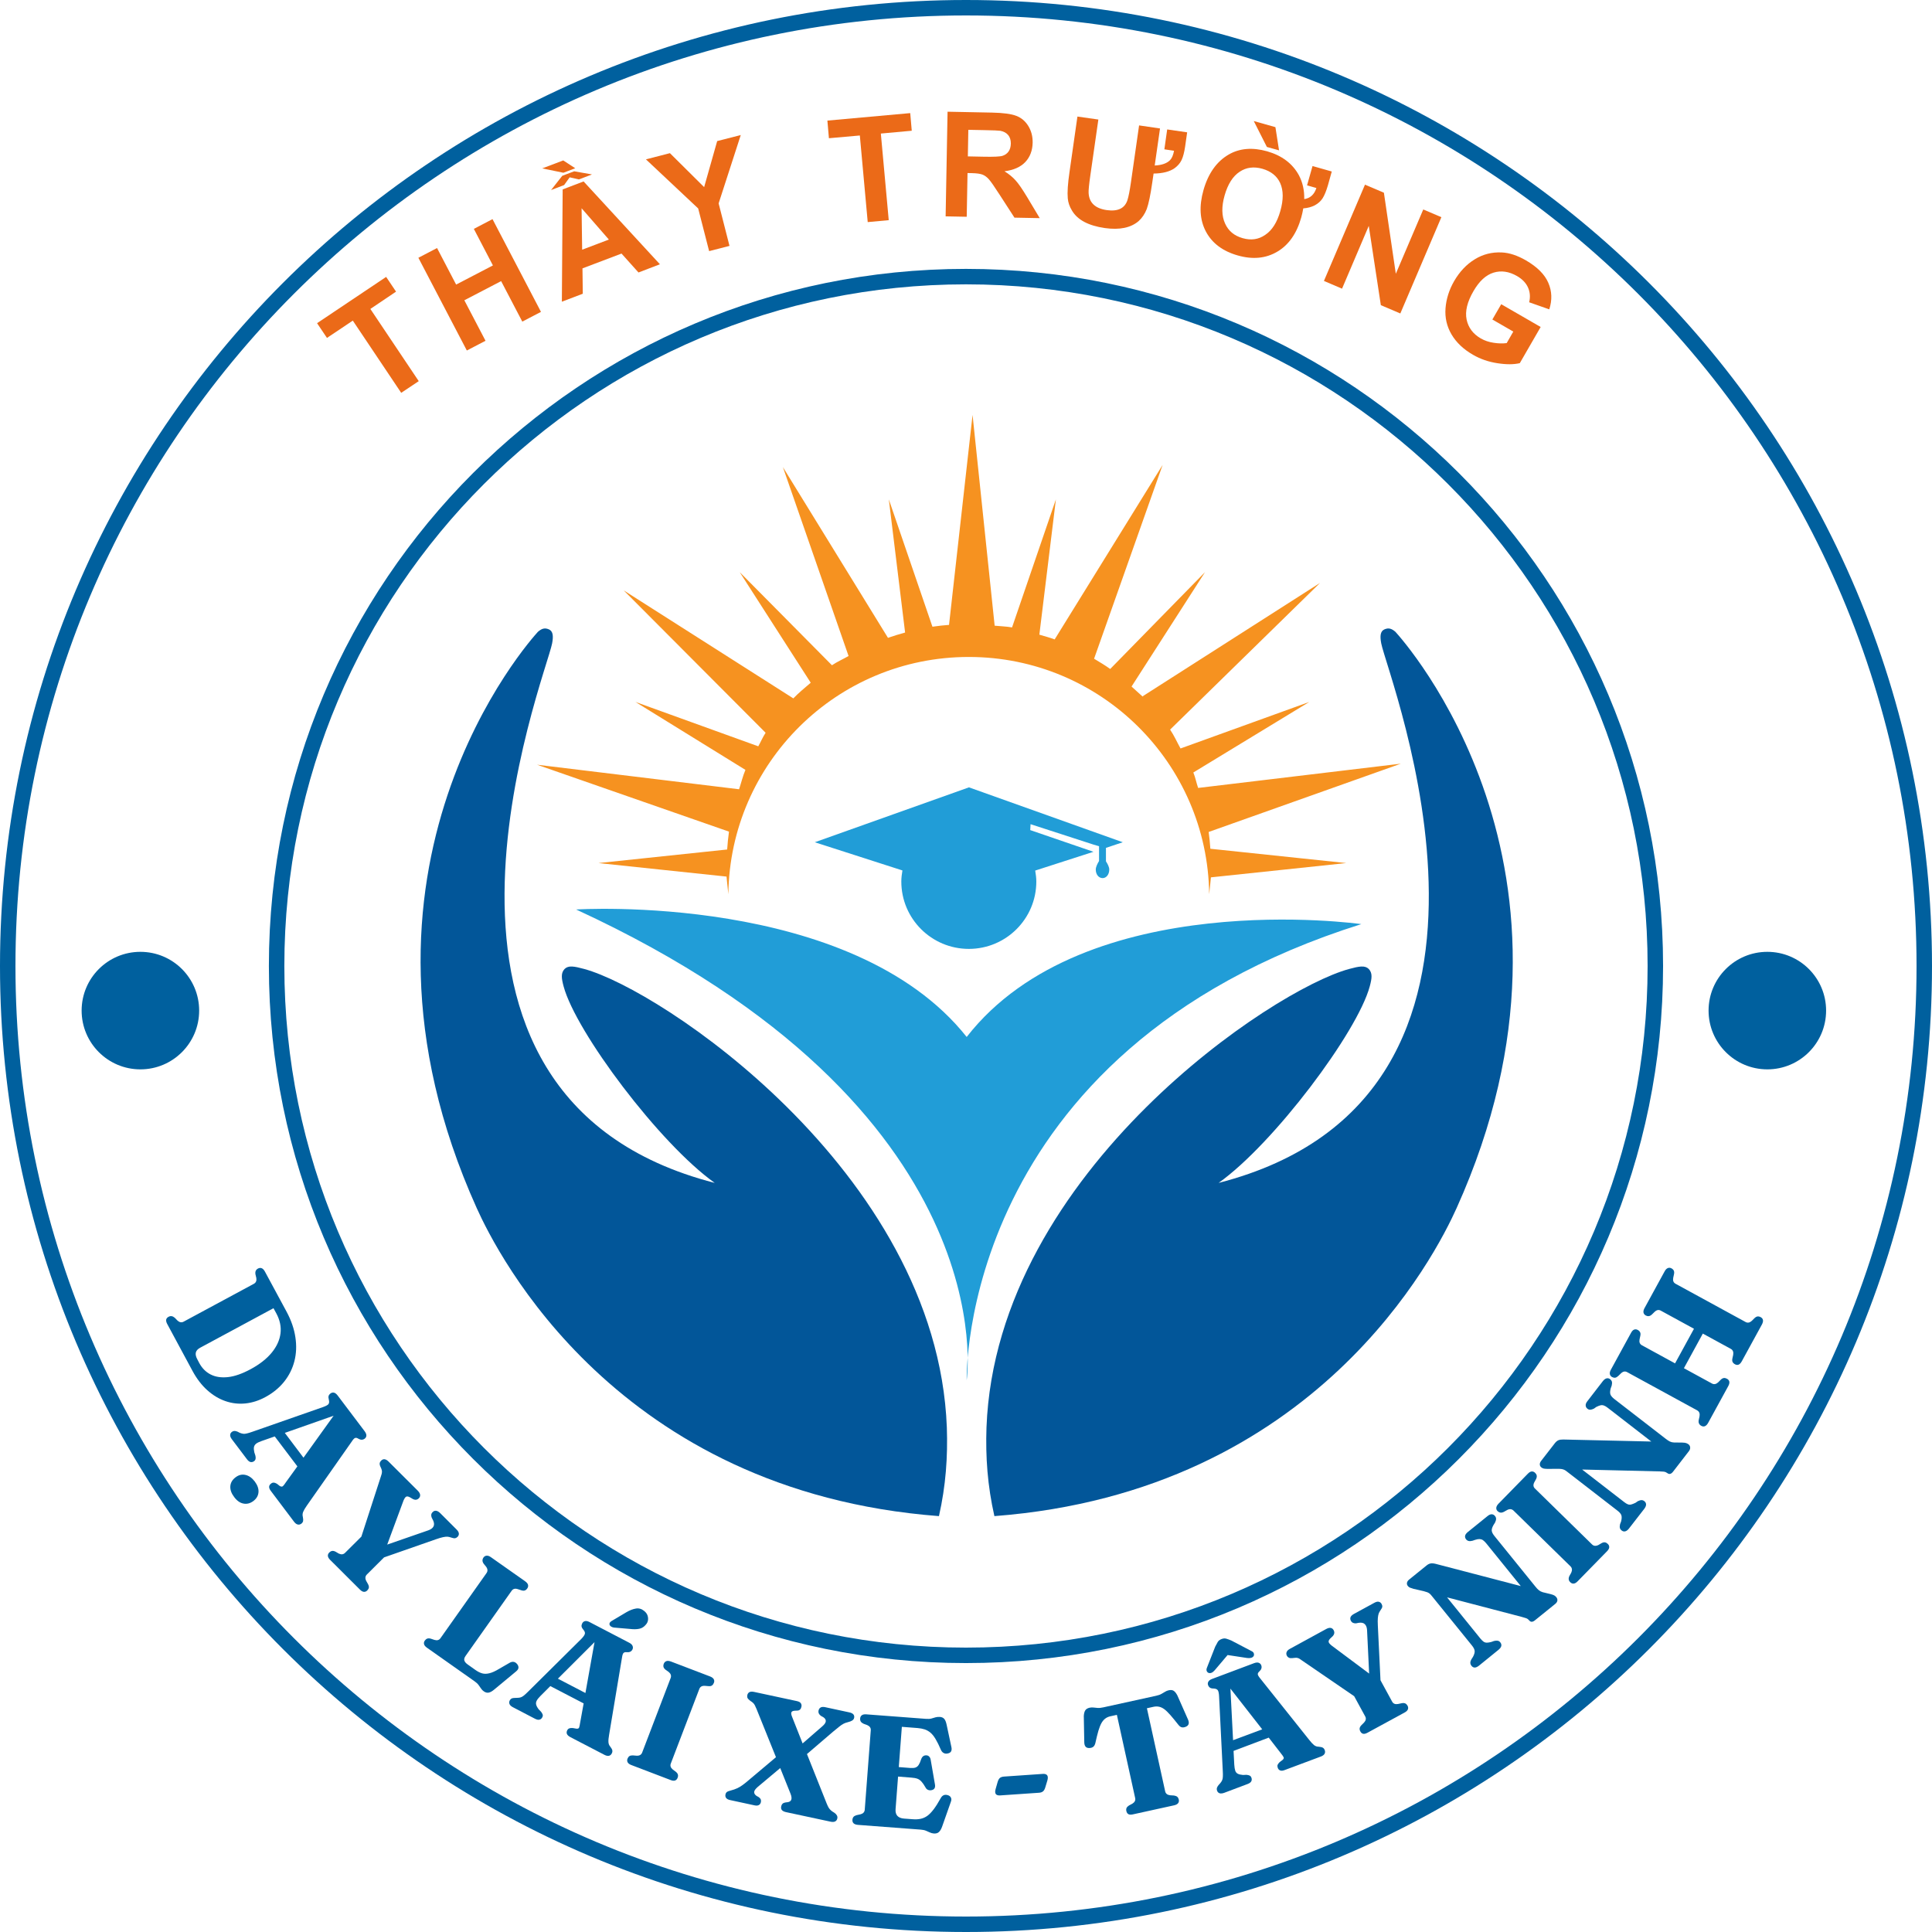 <svg xmlns="http://www.w3.org/2000/svg" xmlns:xlink="http://www.w3.org/1999/xlink" width="500" zoomAndPan="magnify" viewBox="0 0 375 375" height="500" preserveAspectRatio="xMidYMid meet" version="1.0"><defs><g/><clipPath id="6e76fdef6b"><path d="M 187.5 0 C 83.945 0 0 83.945 0 187.5 C 0 291.055 83.945 375 187.5 375 C 291.055 375 375 291.055 375 187.5 C 375 83.945 291.055 0 187.5 0 Z M 187.5 0 " clip-rule="nonzero"/></clipPath><clipPath id="71fa23a565"><path d="M 191 121 L 294 121 L 294 294.285 L 191 294.285 Z M 191 121 " clip-rule="nonzero"/></clipPath><clipPath id="46e22983b4"><path d="M 81 121 L 184 121 L 184 294.285 L 81 294.285 Z M 81 121 " clip-rule="nonzero"/></clipPath><clipPath id="ddfa701ccc"><path d="M 104 80.535 L 272 80.535 L 272 174 L 104 174 Z M 104 80.535 " clip-rule="nonzero"/></clipPath><clipPath id="085e993d69"><path d="M 52.191 52.191 L 322.801 52.191 L 322.801 322.801 L 52.191 322.801 Z M 52.191 52.191 " clip-rule="nonzero"/></clipPath><clipPath id="65974823fd"><path d="M 187.496 52.191 C 112.77 52.191 52.191 112.77 52.191 187.496 C 52.191 262.223 112.77 322.801 187.496 322.801 C 262.223 322.801 322.801 262.223 322.801 187.496 C 322.801 112.77 262.223 52.191 187.496 52.191 Z M 187.496 52.191 " clip-rule="nonzero"/></clipPath><clipPath id="a49c39f054"><rect x="0" width="263" y="0" height="71"/></clipPath><clipPath id="e8531e8883"><rect x="0" width="328" y="0" height="125"/></clipPath><clipPath id="cbefde4e54"><path d="M 15.844 184.75 L 38.656 184.75 L 38.656 207.562 L 15.844 207.562 Z M 15.844 184.75 " clip-rule="nonzero"/></clipPath><clipPath id="d8fec73e0f"><path d="M 27.25 184.75 C 20.949 184.75 15.844 189.855 15.844 196.156 C 15.844 202.453 20.949 207.562 27.25 207.562 C 33.551 207.562 38.656 202.453 38.656 196.156 C 38.656 189.855 33.551 184.75 27.25 184.75 Z M 27.25 184.75 " clip-rule="nonzero"/></clipPath><clipPath id="4db31a7d7a"><path d="M 0.844 0.75 L 23.656 0.75 L 23.656 23.562 L 0.844 23.562 Z M 0.844 0.75 " clip-rule="nonzero"/></clipPath><clipPath id="5a60b8d8f0"><path d="M 12.25 0.75 C 5.949 0.75 0.844 5.855 0.844 12.156 C 0.844 18.453 5.949 23.562 12.25 23.562 C 18.551 23.562 23.656 18.453 23.656 12.156 C 23.656 5.855 18.551 0.75 12.25 0.75 Z M 12.25 0.75 " clip-rule="nonzero"/></clipPath><clipPath id="ce51a24bd8"><rect x="0" width="24" y="0" height="24"/></clipPath><clipPath id="0defc1d212"><path d="M 331.633 184.75 L 354.445 184.75 L 354.445 207.562 L 331.633 207.562 Z M 331.633 184.75 " clip-rule="nonzero"/></clipPath><clipPath id="e8620c3dcf"><path d="M 343.039 184.75 C 336.738 184.75 331.633 189.855 331.633 196.156 C 331.633 202.453 336.738 207.562 343.039 207.562 C 349.34 207.562 354.445 202.453 354.445 196.156 C 354.445 189.855 349.34 184.75 343.039 184.75 Z M 343.039 184.75 " clip-rule="nonzero"/></clipPath><clipPath id="6fb4ea6490"><path d="M 0.633 0.75 L 23.445 0.75 L 23.445 23.562 L 0.633 23.562 Z M 0.633 0.75 " clip-rule="nonzero"/></clipPath><clipPath id="ddd7ed6099"><path d="M 12.039 0.75 C 5.738 0.75 0.633 5.855 0.633 12.156 C 0.633 18.453 5.738 23.562 12.039 23.562 C 18.34 23.562 23.445 18.453 23.445 12.156 C 23.445 5.855 18.34 0.75 12.039 0.75 Z M 12.039 0.75 " clip-rule="nonzero"/></clipPath><clipPath id="aa0ff54b36"><rect x="0" width="24" y="0" height="24"/></clipPath></defs><rect x="-37.5" width="450" fill="#ffffff" y="-37.5" height="450" fill-opacity="1"/><rect x="-37.5" width="450" fill="#ffffff" y="-37.5" height="450" fill-opacity="1"/><g clip-path="url(#6e76fdef6b)"><path stroke-linecap="butt" transform="matrix(0.75, 0, 0, 0.75, 0, -0)" fill="none" stroke-linejoin="miter" d="M 250 0 C 111.927 0 -0 111.927 -0 250 C -0 388.073 111.927 500 250 500 C 388.073 500 500 388.073 500 250 C 500 111.927 388.073 0 250 0 Z M 250 0 " stroke="#00609e" stroke-width="8" stroke-opacity="1" stroke-miterlimit="4"/></g><path fill="#219dd7" d="M 214.664 164.57 L 217.93 163.48 L 188.074 152.824 L 158.152 163.48 L 175.16 168.953 C 175.043 169.656 174.945 170.367 174.945 171.105 C 174.945 178.324 180.812 184.18 188.051 184.18 C 195.281 184.18 201.148 178.324 201.148 171.105 C 201.148 170.379 201.051 169.676 200.934 168.977 L 212.242 165.332 L 199.969 161.121 L 200.031 159.973 L 212.242 163.934 L 212.879 164.121 L 213.324 164.25 L 213.324 167.121 C 213.008 167.633 212.688 168.27 212.688 168.781 C 212.688 169.738 213.262 170.441 214.027 170.441 C 214.73 170.441 215.305 169.738 215.305 168.781 C 215.305 168.27 214.988 167.688 214.664 167.18 Z M 214.664 164.57 " fill-opacity="1" fill-rule="nonzero"/><g clip-path="url(#71fa23a565)"><path fill="#025699" d="M 193.012 294.277 C 191.668 288.344 191.281 282.797 191.477 277.059 C 192.426 252.082 206.719 230.543 222.523 214.867 C 237.742 199.773 254.375 190.117 261.863 188.078 C 263.82 187.547 264.934 187.344 265.672 188.074 C 266.418 188.867 266.301 189.859 265.867 191.461 C 263.492 200.305 247.246 221.992 236.531 229.602 C 301.992 212.77 269.348 131.414 268.098 124.891 C 267.809 123.387 267.941 122.488 268.742 122.152 C 269.547 121.812 270.117 122.008 270.848 122.633 C 272.07 123.984 312.461 168.504 282.727 234.488 C 278.73 243.363 255.586 289.508 193.012 294.277 Z M 193.012 294.277 " fill-opacity="1" fill-rule="nonzero"/></g><g clip-path="url(#46e22983b4)"><path fill="#025699" d="M 182.25 294.277 C 183.59 288.344 183.973 282.797 183.781 277.059 C 182.828 252.082 168.543 230.543 152.738 214.867 C 137.512 199.773 120.887 190.117 113.398 188.078 C 111.441 187.547 110.328 187.344 109.59 188.074 C 108.844 188.867 108.969 189.859 109.398 191.461 C 111.773 200.305 128.02 221.992 138.73 229.602 C 73.27 212.77 105.918 131.414 107.164 124.891 C 107.453 123.387 107.32 122.488 106.52 122.152 C 105.707 121.812 105.145 122.008 104.41 122.633 C 103.188 123.984 62.801 168.504 92.531 234.488 C 96.535 243.363 119.676 289.508 182.25 294.277 Z M 182.25 294.277 " fill-opacity="1" fill-rule="nonzero"/></g><path fill="#219dd7" d="M 264.23 179.371 C 264.23 179.371 210.629 171.758 187.633 201.273 C 165.281 173.125 111.824 176.531 111.824 176.531 C 195.59 215.164 187.633 267.902 187.633 267.902 C 187.633 267.902 185.918 204.02 264.23 179.371 Z M 264.23 179.371 " fill-opacity="1" fill-rule="nonzero"/><g clip-path="url(#ddfa701ccc)"><path fill="#f69220" d="M 234.93 164.742 C 234.852 163.645 234.75 162.555 234.602 161.48 L 234.602 161.484 L 271.906 148.23 L 232.555 152.938 C 232.215 151.949 232.023 150.898 231.625 149.941 L 254.133 136.246 L 229.141 145.277 C 228.461 144.059 227.898 142.762 227.117 141.617 L 256.223 113.141 L 221.777 135.156 C 222.359 135.75 220.961 134.457 219.633 133.258 L 233.895 111.051 L 215.492 129.848 C 214.484 129.125 213.426 128.5 212.359 127.859 L 225.664 90.242 L 204.711 124.109 C 203.746 123.746 202.734 123.488 201.738 123.188 L 204.949 96.93 L 196.438 121.781 C 195.34 121.582 194.188 121.562 193.062 121.445 L 188.773 80.535 L 184.203 121.32 C 185.492 121.219 183.305 121.297 180.984 121.645 L 172.52 96.93 L 175.68 122.777 C 174.555 123.082 173.445 123.422 172.355 123.805 L 151.961 90.668 L 164.707 127.332 C 163.637 127.945 162.496 128.438 161.48 129.125 L 143.578 111.055 L 157.363 132.516 C 156.207 133.512 155.031 134.465 153.98 135.559 C 153.98 135.559 153.98 135.555 153.984 135.555 L 121.055 114.59 L 148.605 142.23 C 148.055 143.059 147.672 143.992 147.18 144.859 L 123.34 136.246 L 144.688 149.434 C 144.172 150.637 143.871 151.945 143.453 153.195 L 104.246 148.434 L 141.492 161.418 C 141.492 161.418 141.496 161.418 141.496 161.414 C 141.332 162.555 141.223 163.719 141.141 164.887 L 116.16 167.52 L 141.027 170.145 C 140.957 169.449 141.164 171.742 141.371 173.566 C 141.695 148.082 162.434 127.516 188.039 127.516 C 213.645 127.516 234.387 148.086 234.703 173.566 C 234.832 172.48 234.922 171.379 235.039 170.293 L 261.309 167.52 Z M 234.93 164.742 " fill-opacity="1" fill-rule="nonzero"/></g><g clip-path="url(#085e993d69)"><g clip-path="url(#65974823fd)"><path stroke-linecap="butt" transform="matrix(0.75, 0, 0, 0.75, 52.192, 52.192)" fill="none" stroke-linejoin="miter" d="M 180.405 -0.001 C 80.77 -0.001 -0.001 80.77 -0.001 180.405 C -0.001 280.041 80.77 360.811 180.405 360.811 C 280.041 360.811 360.811 280.041 360.811 180.405 C 360.811 80.77 280.041 -0.001 180.405 -0.001 Z M 180.405 -0.001 " stroke="#00609e" stroke-width="8" stroke-opacity="1" stroke-miterlimit="4"/></g></g><g transform="matrix(1, 0, 0, 1, 57, 15)"><g clip-path="url(#a49c39f054)"><g fill="#eb6a18" fill-opacity="1"><g transform="translate(15.356, 64.95)"><g><path d="M 5.516 -3.703 L -3.875 -17.719 L -8.891 -14.359 L -10.812 -17.219 L 2.594 -26.203 L 4.516 -23.344 L -0.469 -19.984 L 8.922 -5.969 Z M 5.516 -3.703 "/></g></g></g><g fill="#eb6a18" fill-opacity="1"><g transform="translate(31.769, 54.003)"><g><path d="M 1.844 -0.969 L -7.562 -18.969 L -3.938 -20.859 L -0.234 -13.766 L 6.906 -17.484 L 3.203 -24.578 L 6.828 -26.469 L 16.234 -8.469 L 12.609 -6.578 L 8.5 -14.438 L 1.359 -10.719 L 5.469 -2.859 Z M 1.844 -0.969 "/></g></g></g><g fill="#eb6a18" fill-opacity="1"><g transform="translate(52.057, 43.561)"><g><path d="M 19.031 -7.266 L 14.875 -5.672 L 11.578 -9.344 L 4 -6.469 L 4.062 -1.547 L 0 0 L 0.156 -21.797 L 4.219 -23.344 Z M 9.125 -12.062 L 3.828 -18.141 L 3.938 -10.094 Z M 1.516 -24.141 L 0.438 -22.641 L -2.094 -21.672 L 0.078 -24.438 L 2.391 -25.312 L 5.844 -24.703 L 3.312 -23.734 Z M 2.594 -25.906 L 0.297 -25.031 L -3.812 -25.875 L 0.266 -27.422 Z M 2.594 -25.906 "/></g></g></g><g fill="#eb6a18" fill-opacity="1"><g transform="translate(73.47, 35.587)"><g><path d="M 7.172 -1.844 L 5.047 -10.125 L -5.094 -19.656 L -0.438 -20.859 L 6.203 -14.266 L 8.734 -23.203 L 13.312 -24.375 L 9.016 -11.109 L 11.125 -2.859 Z M 7.172 -1.844 "/></g></g></g><g fill="#eb6a18" fill-opacity="1"><g transform="translate(94.424, 30.557)"><g/></g></g><g fill="#eb6a18" fill-opacity="1"><g transform="translate(104.815, 28.704)"><g><path d="M 6.609 -0.594 L 5.078 -17.406 L -0.922 -16.875 L -1.219 -20.297 L 14.859 -21.75 L 15.156 -18.328 L 9.156 -17.781 L 10.688 -0.969 Z M 6.609 -0.594 "/></g></g></g><g fill="#eb6a18" fill-opacity="1"><g transform="translate(124.468, 26.964)"><g><path d="M 2.078 0.031 L 2.453 -20.281 L 11.078 -20.109 C 13.254 -20.066 14.832 -19.852 15.812 -19.469 C 16.789 -19.094 17.566 -18.43 18.141 -17.484 C 18.711 -16.547 18.988 -15.473 18.969 -14.266 C 18.938 -12.742 18.461 -11.492 17.547 -10.516 C 16.629 -9.547 15.281 -8.945 13.5 -8.719 C 14.375 -8.176 15.094 -7.586 15.656 -6.953 C 16.227 -6.328 16.988 -5.223 17.938 -3.641 L 20.344 0.375 L 15.438 0.281 L 12.547 -4.188 C 11.523 -5.781 10.82 -6.785 10.438 -7.203 C 10.062 -7.617 9.656 -7.91 9.219 -8.078 C 8.789 -8.242 8.109 -8.336 7.172 -8.359 L 6.328 -8.375 L 6.172 0.109 Z M 6.391 -11.609 L 9.438 -11.547 C 11.406 -11.504 12.633 -11.562 13.125 -11.719 C 13.625 -11.883 14.016 -12.164 14.297 -12.562 C 14.578 -12.969 14.723 -13.477 14.734 -14.094 C 14.742 -14.77 14.57 -15.32 14.219 -15.75 C 13.863 -16.176 13.352 -16.453 12.688 -16.578 C 12.352 -16.629 11.352 -16.672 9.688 -16.703 L 6.484 -16.766 Z M 6.391 -11.609 "/></g></g></g><g fill="#eb6a18" fill-opacity="1"><g transform="translate(147.222, 27.436)"><g><path d="M 22.328 -17.312 L 26.203 -16.75 L 25.812 -14 C 25.645 -12.863 25.414 -11.988 25.125 -11.375 C 24.832 -10.77 24.391 -10.25 23.797 -9.812 C 22.836 -9.125 21.469 -8.77 19.688 -8.75 L 19.422 -6.938 C 19.078 -4.562 18.723 -2.867 18.359 -1.859 C 17.992 -0.922 17.473 -0.145 16.797 0.469 C 15.273 1.781 13.082 2.234 10.219 1.828 C 7.039 1.367 4.922 0.242 3.859 -1.547 C 3.379 -2.328 3.102 -3.125 3.031 -3.938 C 2.926 -5.102 3.039 -6.82 3.375 -9.094 L 4.906 -19.812 L 8.969 -19.234 L 7.406 -8.344 C 7.156 -6.602 7.047 -5.473 7.078 -4.953 C 7.191 -3.078 8.363 -1.977 10.594 -1.656 C 12.75 -1.352 14.086 -1.992 14.609 -3.578 C 14.828 -4.254 15.051 -5.383 15.281 -6.969 L 16.875 -18.094 L 20.938 -17.5 L 19.906 -10.312 C 21.27 -10.375 22.266 -10.723 22.891 -11.359 C 23.254 -11.742 23.508 -12.348 23.656 -13.172 L 21.781 -13.453 Z M 22.328 -17.312 "/></g></g></g><g fill="#eb6a18" fill-opacity="1"><g transform="translate(172.667, 31.227)"><g><path d="M 8.031 -8.297 C 7.414 -6.141 7.445 -4.316 8.125 -2.828 C 8.77 -1.398 9.906 -0.457 11.531 0 C 13.164 0.469 14.617 0.258 15.891 -0.625 C 17.234 -1.508 18.219 -3.055 18.844 -5.266 C 19.469 -7.461 19.457 -9.273 18.812 -10.703 C 18.188 -12.066 17.035 -12.988 15.359 -13.469 C 13.691 -13.938 12.223 -13.742 10.953 -12.891 C 9.629 -12.023 8.656 -10.492 8.031 -8.297 Z M 25.094 -14 L 28.828 -12.938 L 28.078 -10.25 C 27.754 -9.145 27.41 -8.305 27.047 -7.734 C 26.68 -7.172 26.176 -6.719 25.531 -6.375 C 24.883 -6.039 24.141 -5.844 23.297 -5.781 C 23.203 -5.207 23.07 -4.617 22.906 -4.016 C 22.02 -0.891 20.469 1.32 18.25 2.625 C 16.031 3.938 13.477 4.18 10.594 3.359 C 7.676 2.535 5.613 0.992 4.406 -1.266 C 3.207 -3.523 3.047 -6.207 3.922 -9.312 C 4.848 -12.57 6.484 -14.879 8.828 -16.234 C 10.941 -17.453 13.426 -17.66 16.281 -16.859 C 19.156 -16.035 21.211 -14.484 22.453 -12.203 C 23.18 -10.828 23.523 -9.285 23.484 -7.578 C 24.648 -7.754 25.438 -8.473 25.844 -9.734 L 24.031 -10.25 Z M 18.594 -17.047 L 16.234 -17.703 L 13.688 -22.734 L 17.891 -21.547 Z M 18.594 -17.047 "/></g></g></g><g fill="#eb6a18" fill-opacity="1"><g transform="translate(198.036, 38.702)"><g><path d="M 1.938 0.828 L 9.906 -17.859 L 13.578 -16.297 L 15.891 -0.562 L 21.219 -13.047 L 24.734 -11.547 L 16.766 7.141 L 12.984 5.531 L 10.641 -9.859 L 5.453 2.328 Z M 1.938 0.828 "/></g></g></g><g fill="#eb6a18" fill-opacity="1"><g transform="translate(218.964, 47.719)"><g><path d="M 13.703 -0.703 L 15.422 -3.672 L 23.078 0.75 L 19.031 7.766 C 17.863 8.047 16.414 8.051 14.688 7.781 C 12.957 7.52 11.375 6.973 9.938 6.141 C 8.094 5.078 6.707 3.766 5.781 2.203 C 4.863 0.641 4.473 -1.051 4.609 -2.875 C 4.754 -4.707 5.312 -6.469 6.281 -8.156 C 7.344 -9.988 8.672 -11.395 10.266 -12.375 C 11.859 -13.363 13.613 -13.812 15.531 -13.719 C 16.988 -13.656 18.555 -13.141 20.234 -12.172 C 22.422 -10.898 23.863 -9.453 24.562 -7.828 C 25.27 -6.203 25.332 -4.484 24.75 -2.672 L 20.844 -4.047 C 21.094 -5.055 21.02 -6.008 20.625 -6.906 C 20.227 -7.801 19.516 -8.547 18.484 -9.141 C 16.93 -10.035 15.41 -10.254 13.922 -9.797 C 12.441 -9.336 11.145 -8.141 10.031 -6.203 C 8.82 -4.117 8.379 -2.285 8.703 -0.703 C 9.035 0.879 9.953 2.102 11.453 2.969 C 12.191 3.395 13.02 3.676 13.938 3.812 C 14.863 3.957 15.711 3.977 16.484 3.875 L 17.766 1.641 Z M 13.703 -0.703 "/></g></g></g><g fill="#eb6a18" fill-opacity="1"><g transform="translate(240.067, 60.405)"><g/></g></g></g></g><g transform="matrix(1, 0, 0, 1, 23, 240)"><g clip-path="url(#e8531e8883)"><g fill="#00609e" fill-opacity="1"><g transform="translate(8.224, 14.704)"><g><path d="M 1.484 0.891 C 1.691 0.773 1.895 0.734 2.094 0.766 C 2.289 0.797 2.492 0.898 2.703 1.078 L 3.219 1.609 C 3.613 1.973 4.016 2.047 4.422 1.828 L 18.047 -5.516 C 18.453 -5.734 18.613 -6.109 18.531 -6.641 L 18.359 -7.359 C 18.316 -7.641 18.336 -7.867 18.422 -8.047 C 18.504 -8.223 18.648 -8.367 18.859 -8.484 C 19.098 -8.609 19.332 -8.629 19.562 -8.547 C 19.789 -8.461 20 -8.25 20.188 -7.906 L 24.406 -0.094 C 25.301 1.57 25.867 3.219 26.109 4.844 C 26.359 6.469 26.297 8.016 25.922 9.484 C 25.547 10.953 24.883 12.281 23.938 13.469 C 22.988 14.664 21.77 15.664 20.281 16.469 C 19.02 17.156 17.727 17.566 16.406 17.703 C 15.082 17.836 13.789 17.688 12.531 17.25 C 11.281 16.82 10.109 16.117 9.016 15.141 C 7.922 14.16 6.961 12.91 6.141 11.391 L 1.25 2.312 C 1.062 1.969 0.988 1.676 1.031 1.438 C 1.082 1.207 1.234 1.023 1.484 0.891 Z M 7.469 9.891 C 8.008 10.879 8.738 11.609 9.656 12.078 C 10.582 12.555 11.695 12.727 13 12.594 C 14.301 12.457 15.781 11.941 17.438 11.047 C 19.188 10.098 20.547 9.031 21.516 7.844 C 22.484 6.664 23.051 5.426 23.219 4.125 C 23.383 2.82 23.109 1.508 22.391 0.188 L 21.859 -0.781 L 7.625 6.891 C 7.145 7.148 6.863 7.469 6.781 7.844 C 6.707 8.219 6.805 8.648 7.078 9.141 Z M 7.469 9.891 "/></g></g></g><g fill="#00609e" fill-opacity="1"><g transform="translate(21.049, 38.091)"><g><path d="M 5.281 5.516 C 5.051 5.68 4.816 5.738 4.578 5.688 C 4.348 5.633 4.117 5.457 3.891 5.156 L 0.953 1.266 C 0.723 0.961 0.613 0.688 0.625 0.438 C 0.633 0.195 0.75 -0.004 0.969 -0.172 C 1.125 -0.285 1.285 -0.344 1.453 -0.344 C 1.629 -0.352 1.844 -0.301 2.094 -0.188 L 2.484 0.016 C 2.723 0.109 2.941 0.172 3.141 0.203 C 3.348 0.234 3.586 0.211 3.859 0.141 C 4.141 0.078 4.516 -0.035 4.984 -0.203 L 18.703 -5 C 19.223 -5.188 19.555 -5.367 19.703 -5.547 C 19.848 -5.734 19.875 -6.02 19.781 -6.406 C 19.695 -6.707 19.68 -6.953 19.734 -7.141 C 19.797 -7.328 19.922 -7.488 20.109 -7.625 C 20.316 -7.781 20.535 -7.832 20.766 -7.781 C 21.004 -7.727 21.242 -7.547 21.484 -7.234 L 26.734 -0.281 C 26.961 0.031 27.07 0.305 27.062 0.547 C 27.051 0.797 26.941 1 26.734 1.156 C 26.367 1.426 25.957 1.426 25.5 1.156 C 25.258 1 25.051 0.953 24.875 1.016 C 24.707 1.078 24.504 1.289 24.266 1.656 L 15.5 14.156 C 15.145 14.664 14.906 15.078 14.781 15.391 C 14.664 15.703 14.648 16.02 14.734 16.344 C 14.805 16.707 14.82 16.977 14.781 17.156 C 14.738 17.344 14.625 17.508 14.438 17.656 C 14.207 17.82 13.973 17.875 13.734 17.812 C 13.492 17.758 13.254 17.578 13.016 17.266 L 8.531 11.312 C 8.289 11 8.176 10.723 8.188 10.484 C 8.207 10.242 8.332 10.039 8.562 9.875 C 8.727 9.738 8.898 9.676 9.078 9.688 C 9.266 9.695 9.473 9.77 9.703 9.906 L 10.281 10.359 C 10.539 10.492 10.738 10.492 10.875 10.359 C 11.02 10.223 11.219 9.961 11.469 9.578 L 13.672 6.531 L 9.281 0.719 L 6.734 1.609 C 6.266 1.773 5.914 1.941 5.688 2.109 C 5.457 2.285 5.312 2.504 5.25 2.766 C 5.195 3.023 5.219 3.367 5.312 3.797 L 5.516 4.422 C 5.578 4.672 5.594 4.879 5.562 5.047 C 5.539 5.223 5.445 5.379 5.281 5.516 Z M 11.234 0.031 L 14.859 4.844 L 20.703 -3.297 Z M 1.406 12.484 C 0.863 11.773 0.613 11.078 0.656 10.391 C 0.707 9.703 1.047 9.125 1.672 8.656 C 2.273 8.195 2.91 8.039 3.578 8.188 C 4.254 8.332 4.863 8.758 5.406 9.469 C 5.938 10.188 6.176 10.879 6.125 11.547 C 6.07 12.223 5.742 12.789 5.141 13.25 C 4.516 13.719 3.867 13.883 3.203 13.75 C 2.535 13.625 1.938 13.203 1.406 12.484 Z M 1.406 12.484 "/></g></g></g><g fill="#00609e" fill-opacity="1"><g transform="translate(36.142, 57.834)"><g><path d="M 12.141 10.875 C 11.941 11.07 11.723 11.16 11.484 11.141 C 11.242 11.117 10.988 10.973 10.719 10.703 L 4.938 4.938 C 4.664 4.664 4.52 4.41 4.5 4.172 C 4.477 3.93 4.566 3.711 4.766 3.516 C 4.941 3.336 5.125 3.234 5.312 3.203 C 5.508 3.172 5.734 3.219 5.984 3.344 L 6.625 3.719 C 7.113 3.945 7.52 3.895 7.844 3.562 L 11 0.422 L 14.781 -11.234 C 14.926 -11.641 15 -11.941 15 -12.141 C 15.008 -12.348 14.961 -12.566 14.859 -12.797 L 14.672 -13.219 C 14.566 -13.445 14.531 -13.656 14.562 -13.844 C 14.602 -14.031 14.695 -14.191 14.844 -14.328 C 15.031 -14.523 15.242 -14.613 15.484 -14.594 C 15.734 -14.57 16 -14.422 16.281 -14.141 L 21.969 -8.469 C 22.238 -8.188 22.383 -7.922 22.406 -7.672 C 22.426 -7.43 22.344 -7.211 22.156 -7.016 C 21.812 -6.68 21.406 -6.645 20.938 -6.906 L 20.438 -7.203 C 20.113 -7.379 19.863 -7.422 19.688 -7.328 C 19.52 -7.234 19.348 -6.977 19.172 -6.562 L 16.016 1.969 L 24.031 -0.812 C 24.508 -0.988 24.832 -1.234 25 -1.547 C 25.164 -1.867 25.141 -2.266 24.922 -2.734 L 24.656 -3.25 C 24.582 -3.438 24.551 -3.625 24.562 -3.812 C 24.582 -4.008 24.676 -4.188 24.844 -4.344 C 25.031 -4.539 25.25 -4.625 25.5 -4.594 C 25.758 -4.562 26.023 -4.41 26.297 -4.141 L 29.484 -0.953 C 29.766 -0.672 29.91 -0.41 29.922 -0.172 C 29.941 0.055 29.859 0.27 29.672 0.469 C 29.516 0.613 29.359 0.703 29.203 0.734 C 29.047 0.766 28.848 0.738 28.609 0.656 L 28.344 0.578 C 28.145 0.504 27.93 0.457 27.703 0.438 C 27.473 0.426 27.188 0.457 26.844 0.531 C 26.5 0.602 26.039 0.738 25.469 0.938 L 15.406 4.453 L 12.062 7.781 C 11.738 8.113 11.695 8.523 11.938 9.016 L 12.297 9.656 C 12.43 9.914 12.484 10.141 12.453 10.328 C 12.422 10.516 12.316 10.695 12.141 10.875 Z M 12.141 10.875 "/></g></g></g><g fill="#00609e" fill-opacity="1"><g transform="translate(52.262, 73.411)"><g/></g></g><g fill="#00609e" fill-opacity="1"><g transform="translate(57.729, 78.303)"><g><path d="M 20.469 -9.625 L 19.75 -9.859 C 19.238 -10.023 18.848 -9.914 18.578 -9.531 L 9.641 3.109 C 9.398 3.453 9.32 3.754 9.406 4.016 C 9.488 4.273 9.703 4.523 10.047 4.766 L 11.562 5.844 C 12.02 6.164 12.457 6.383 12.875 6.5 C 13.301 6.613 13.77 6.602 14.281 6.469 C 14.801 6.344 15.422 6.062 16.141 5.625 L 18.172 4.453 C 18.461 4.285 18.727 4.223 18.969 4.266 C 19.219 4.305 19.441 4.445 19.641 4.688 C 19.828 4.914 19.914 5.148 19.906 5.391 C 19.895 5.629 19.742 5.867 19.453 6.109 L 15.156 9.672 C 14.781 9.984 14.438 10.172 14.125 10.234 C 13.812 10.297 13.488 10.207 13.156 9.969 C 12.957 9.832 12.785 9.656 12.641 9.438 C 12.504 9.227 12.344 9 12.156 8.75 C 11.969 8.5 11.703 8.254 11.359 8.016 L 2.141 1.516 C 1.828 1.297 1.641 1.066 1.578 0.828 C 1.516 0.586 1.566 0.352 1.734 0.125 C 1.867 -0.062 2.023 -0.188 2.203 -0.25 C 2.391 -0.32 2.617 -0.316 2.891 -0.234 L 3.594 0 C 4.113 0.156 4.504 0.047 4.766 -0.328 L 13.703 -12.969 C 13.973 -13.352 13.945 -13.766 13.625 -14.203 L 13.156 -14.781 C 13 -15.008 12.922 -15.219 12.922 -15.406 C 12.922 -15.602 12.984 -15.797 13.109 -15.984 C 13.266 -16.203 13.461 -16.32 13.703 -16.344 C 13.953 -16.375 14.234 -16.281 14.547 -16.062 L 21.203 -11.375 C 21.523 -11.145 21.711 -10.91 21.766 -10.672 C 21.816 -10.43 21.766 -10.203 21.609 -9.984 C 21.484 -9.797 21.328 -9.664 21.141 -9.594 C 20.961 -9.531 20.738 -9.539 20.469 -9.625 Z M 20.469 -9.625 "/></g></g></g><g fill="#00609e" fill-opacity="1"><g transform="translate(75.13, 90.628)"><g><path d="M 23.438 -17.688 C 24.094 -18.07 24.707 -18.312 25.281 -18.406 C 25.863 -18.508 26.398 -18.359 26.891 -17.953 C 27.211 -17.703 27.43 -17.414 27.547 -17.094 C 27.66 -16.77 27.691 -16.445 27.641 -16.125 C 27.586 -15.812 27.457 -15.539 27.25 -15.312 C 26.895 -14.863 26.461 -14.586 25.953 -14.484 C 25.453 -14.379 24.848 -14.367 24.141 -14.453 L 21.031 -14.719 C 20.852 -14.738 20.676 -14.801 20.5 -14.906 C 20.332 -15.008 20.223 -15.145 20.172 -15.312 C 20.148 -15.488 20.191 -15.633 20.297 -15.75 C 20.398 -15.875 20.535 -15.977 20.703 -16.062 Z M 7.125 2.703 C 7 2.953 6.816 3.102 6.578 3.156 C 6.348 3.219 6.062 3.16 5.719 2.984 L 1.406 0.734 C 1.07 0.555 0.859 0.352 0.766 0.125 C 0.672 -0.102 0.688 -0.336 0.812 -0.578 C 0.906 -0.754 1.023 -0.879 1.172 -0.953 C 1.328 -1.023 1.539 -1.062 1.812 -1.062 L 2.25 -1.078 C 2.508 -1.078 2.738 -1.109 2.938 -1.172 C 3.133 -1.234 3.344 -1.352 3.562 -1.531 C 3.781 -1.707 4.062 -1.969 4.406 -2.312 L 14.734 -12.547 C 15.117 -12.953 15.336 -13.27 15.391 -13.5 C 15.453 -13.727 15.359 -13.992 15.109 -14.297 C 14.898 -14.535 14.781 -14.75 14.75 -14.938 C 14.727 -15.125 14.77 -15.32 14.875 -15.531 C 14.988 -15.758 15.164 -15.906 15.406 -15.969 C 15.645 -16.031 15.938 -15.973 16.281 -15.797 L 24.016 -11.766 C 24.359 -11.586 24.57 -11.379 24.656 -11.141 C 24.75 -10.91 24.738 -10.68 24.625 -10.453 C 24.414 -10.055 24.047 -9.883 23.516 -9.938 C 23.223 -9.969 23.016 -9.914 22.891 -9.781 C 22.766 -9.656 22.672 -9.379 22.609 -8.953 L 20.094 6.109 C 19.988 6.711 19.945 7.18 19.969 7.516 C 19.988 7.859 20.113 8.16 20.344 8.422 C 20.562 8.703 20.688 8.938 20.719 9.125 C 20.758 9.312 20.723 9.508 20.609 9.719 C 20.484 9.969 20.301 10.117 20.062 10.172 C 19.82 10.223 19.531 10.16 19.188 9.984 L 12.578 6.547 C 12.223 6.359 12 6.148 11.906 5.922 C 11.82 5.703 11.844 5.469 11.969 5.219 C 12.07 5.031 12.207 4.906 12.375 4.844 C 12.539 4.781 12.766 4.758 13.047 4.781 L 13.75 4.906 C 14.039 4.938 14.219 4.859 14.281 4.672 C 14.344 4.492 14.41 4.172 14.484 3.703 L 15.156 0 L 8.688 -3.359 L 6.766 -1.438 C 6.422 -1.094 6.18 -0.789 6.047 -0.531 C 5.91 -0.281 5.875 -0.023 5.938 0.234 C 6 0.492 6.16 0.797 6.422 1.141 L 6.891 1.625 C 7.047 1.82 7.148 2.004 7.203 2.172 C 7.254 2.336 7.227 2.516 7.125 2.703 Z M 10.156 -4.797 L 15.5 -2.016 L 17.266 -11.891 Z M 10.156 -4.797 "/></g></g></g><g fill="#00609e" fill-opacity="1"><g transform="translate(97.095, 101.657)"><g><path d="M 10.109 0.641 C 9.941 1.066 10.07 1.457 10.5 1.812 L 11.094 2.25 C 11.312 2.438 11.441 2.617 11.484 2.797 C 11.535 2.984 11.516 3.191 11.422 3.422 C 11.328 3.68 11.164 3.852 10.938 3.938 C 10.719 4.02 10.426 3.988 10.062 3.844 L 2.453 0.938 C 2.086 0.801 1.848 0.625 1.734 0.406 C 1.617 0.195 1.609 -0.035 1.703 -0.297 C 1.797 -0.523 1.922 -0.691 2.078 -0.797 C 2.234 -0.898 2.453 -0.945 2.734 -0.938 L 3.484 -0.875 C 4.023 -0.852 4.379 -1.055 4.547 -1.484 L 10.078 -15.953 C 10.242 -16.391 10.117 -16.781 9.703 -17.125 L 9.094 -17.562 C 8.875 -17.738 8.738 -17.922 8.688 -18.109 C 8.645 -18.305 8.664 -18.516 8.75 -18.734 C 8.852 -18.984 9.02 -19.148 9.25 -19.234 C 9.477 -19.316 9.773 -19.289 10.141 -19.156 L 17.75 -16.25 C 18.113 -16.102 18.348 -15.922 18.453 -15.703 C 18.566 -15.492 18.57 -15.266 18.469 -15.016 C 18.383 -14.797 18.266 -14.629 18.109 -14.516 C 17.953 -14.398 17.734 -14.352 17.453 -14.375 L 16.719 -14.438 C 16.164 -14.469 15.805 -14.266 15.641 -13.828 Z M 10.109 0.641 "/></g></g></g><g fill="#00609e" fill-opacity="1"><g transform="translate(110.202, 106.534)"><g/></g></g><g fill="#00609e" fill-opacity="1"><g transform="translate(117.193, 109.07)"><g><path d="M 20.25 0.953 C 20.395 1.316 20.531 1.602 20.656 1.812 C 20.789 2.02 20.938 2.191 21.094 2.328 C 21.258 2.473 21.477 2.625 21.75 2.781 C 21.969 2.926 22.129 3.094 22.234 3.281 C 22.348 3.469 22.379 3.672 22.328 3.891 C 22.266 4.172 22.125 4.363 21.906 4.469 C 21.688 4.582 21.391 4.598 21.016 4.516 L 12.344 2.656 C 11.977 2.57 11.719 2.438 11.562 2.25 C 11.414 2.062 11.375 1.832 11.438 1.562 C 11.488 1.312 11.594 1.117 11.75 0.984 C 11.914 0.859 12.188 0.781 12.562 0.75 C 13.426 0.676 13.656 0.125 13.25 -0.906 L 11.25 -5.891 L 6.906 -2.25 C 6.438 -1.844 6.195 -1.5 6.188 -1.219 C 6.188 -0.945 6.344 -0.703 6.656 -0.484 L 7.047 -0.266 C 7.242 -0.141 7.379 0 7.453 0.156 C 7.523 0.312 7.539 0.492 7.5 0.703 C 7.445 0.973 7.316 1.164 7.109 1.281 C 6.898 1.406 6.613 1.426 6.25 1.344 L 1.547 0.328 C 1.18 0.254 0.922 0.125 0.766 -0.062 C 0.609 -0.258 0.562 -0.5 0.625 -0.781 C 0.664 -0.977 0.758 -1.133 0.906 -1.25 C 1.062 -1.363 1.32 -1.461 1.688 -1.547 C 2.133 -1.66 2.535 -1.801 2.891 -1.969 C 3.254 -2.133 3.598 -2.336 3.922 -2.578 C 4.254 -2.816 4.609 -3.098 4.984 -3.422 L 10.422 -8 L 6.641 -17.375 C 6.523 -17.656 6.422 -17.883 6.328 -18.062 C 6.242 -18.238 6.129 -18.395 5.984 -18.531 C 5.848 -18.664 5.664 -18.801 5.438 -18.938 C 5.164 -19.145 4.988 -19.328 4.906 -19.484 C 4.832 -19.641 4.816 -19.828 4.859 -20.047 C 4.922 -20.316 5.055 -20.508 5.266 -20.625 C 5.484 -20.738 5.785 -20.754 6.172 -20.672 L 14.469 -18.891 C 14.863 -18.805 15.125 -18.664 15.25 -18.469 C 15.383 -18.27 15.422 -18.039 15.359 -17.781 C 15.316 -17.562 15.234 -17.391 15.109 -17.266 C 14.992 -17.141 14.832 -17.066 14.625 -17.047 L 14.016 -17.016 C 13.703 -16.992 13.504 -16.895 13.422 -16.719 C 13.336 -16.551 13.379 -16.258 13.547 -15.844 L 15.594 -10.672 L 19.406 -13.984 C 19.844 -14.359 20.07 -14.691 20.094 -14.984 C 20.113 -15.273 19.953 -15.535 19.609 -15.766 L 19.156 -16.016 C 18.977 -16.141 18.844 -16.289 18.75 -16.469 C 18.664 -16.645 18.645 -16.844 18.688 -17.062 C 18.75 -17.332 18.879 -17.523 19.078 -17.641 C 19.285 -17.766 19.566 -17.789 19.922 -17.719 L 24.641 -16.703 C 25.391 -16.547 25.707 -16.188 25.594 -15.625 C 25.539 -15.406 25.41 -15.234 25.203 -15.109 C 25.004 -14.984 24.711 -14.875 24.328 -14.781 C 24.047 -14.719 23.773 -14.617 23.516 -14.484 C 23.254 -14.348 22.969 -14.148 22.656 -13.891 C 22.344 -13.641 21.945 -13.316 21.469 -12.922 L 16.438 -8.609 Z M 20.25 0.953 "/></g></g></g><g fill="#00609e" fill-opacity="1"><g transform="translate(140.908, 114.004)"><g><path d="M 3.047 -20.453 C 3.066 -20.723 3.176 -20.93 3.375 -21.078 C 3.57 -21.223 3.863 -21.281 4.25 -21.25 L 15.828 -20.375 C 16.242 -20.344 16.594 -20.363 16.875 -20.438 C 17.156 -20.52 17.422 -20.598 17.672 -20.672 C 17.922 -20.742 18.207 -20.77 18.531 -20.75 C 18.914 -20.719 19.203 -20.582 19.391 -20.344 C 19.578 -20.113 19.723 -19.75 19.828 -19.25 L 20.766 -14.859 C 20.898 -14.203 20.68 -13.805 20.109 -13.672 C 19.785 -13.586 19.5 -13.613 19.25 -13.75 C 19.008 -13.883 18.828 -14.102 18.703 -14.406 C 18.348 -15.238 18.008 -15.922 17.688 -16.453 C 17.375 -16.984 17.047 -17.395 16.703 -17.688 C 16.359 -17.977 15.984 -18.191 15.578 -18.328 C 15.172 -18.461 14.703 -18.551 14.172 -18.594 L 11.141 -18.828 L 10.547 -11.016 L 12.75 -10.844 C 13.176 -10.812 13.52 -10.836 13.781 -10.922 C 14.039 -11.016 14.25 -11.188 14.406 -11.438 C 14.57 -11.688 14.727 -12.039 14.875 -12.5 C 14.977 -12.789 15.113 -13 15.281 -13.125 C 15.457 -13.25 15.66 -13.305 15.891 -13.297 C 16.129 -13.285 16.316 -13.203 16.453 -13.047 C 16.598 -12.898 16.691 -12.703 16.734 -12.453 L 17.562 -7.672 C 17.676 -7.047 17.473 -6.672 16.953 -6.547 C 16.703 -6.484 16.469 -6.492 16.25 -6.578 C 16.031 -6.66 15.863 -6.812 15.75 -7.031 C 15.469 -7.531 15.207 -7.91 14.969 -8.172 C 14.738 -8.441 14.473 -8.633 14.172 -8.75 C 13.867 -8.863 13.473 -8.938 12.984 -8.969 L 10.406 -9.172 L 9.922 -2.844 C 9.836 -1.719 10.391 -1.109 11.578 -1.016 L 13.281 -0.891 C 13.82 -0.848 14.316 -0.875 14.766 -0.969 C 15.223 -1.062 15.656 -1.25 16.062 -1.531 C 16.469 -1.82 16.883 -2.25 17.312 -2.812 C 17.738 -3.375 18.203 -4.109 18.703 -5.016 C 19.004 -5.547 19.441 -5.734 20.016 -5.578 C 20.328 -5.492 20.539 -5.336 20.656 -5.109 C 20.781 -4.879 20.781 -4.602 20.656 -4.281 L 18.938 0.594 C 18.77 1.051 18.566 1.383 18.328 1.594 C 18.098 1.812 17.77 1.906 17.344 1.875 C 17.07 1.852 16.816 1.785 16.578 1.672 C 16.348 1.566 16.098 1.457 15.828 1.344 C 15.555 1.227 15.219 1.156 14.812 1.125 L 2.625 0.203 C 2.238 0.172 1.957 0.07 1.781 -0.094 C 1.602 -0.27 1.523 -0.5 1.547 -0.781 C 1.566 -1.02 1.641 -1.211 1.766 -1.359 C 1.898 -1.504 2.102 -1.613 2.375 -1.688 L 3.094 -1.844 C 3.613 -1.977 3.895 -2.27 3.938 -2.719 L 5.109 -18.172 C 5.141 -18.617 4.906 -18.953 4.406 -19.172 L 3.719 -19.422 C 3.469 -19.535 3.285 -19.676 3.172 -19.844 C 3.066 -20.02 3.023 -20.223 3.047 -20.453 Z M 3.047 -20.453 "/></g></g></g><g fill="#00609e" fill-opacity="1"><g transform="translate(162.494, 115.306)"><g/></g></g><g fill="#00609e" fill-opacity="1"><g transform="translate(169.59, 115.315)"><g><path d="M 9.797 -11 C 10.66 -11.062 10.961 -10.633 10.703 -9.719 L 10.344 -8.531 C 10.227 -8.094 10.07 -7.789 9.875 -7.625 C 9.676 -7.457 9.41 -7.363 9.078 -7.344 L 1.562 -6.828 C 0.695 -6.766 0.398 -7.191 0.672 -8.109 L 1.016 -9.312 C 1.129 -9.738 1.281 -10.035 1.469 -10.203 C 1.664 -10.367 1.941 -10.461 2.297 -10.484 Z M 9.797 -11 "/></g></g></g><g fill="#00609e" fill-opacity="1"><g transform="translate(182.665, 114.313)"><g/></g></g><g fill="#00609e" fill-opacity="1"><g transform="translate(190.052, 113.68)"><g><path d="M 1.094 -22.281 L 11.344 -24.531 C 11.77 -24.625 12.113 -24.742 12.375 -24.891 C 12.645 -25.035 12.883 -25.176 13.094 -25.312 C 13.301 -25.445 13.531 -25.539 13.781 -25.594 C 14.188 -25.688 14.508 -25.656 14.75 -25.5 C 15 -25.344 15.238 -25.047 15.469 -24.609 L 17.547 -19.906 C 17.836 -19.219 17.691 -18.754 17.109 -18.516 C 16.836 -18.398 16.586 -18.363 16.359 -18.406 C 16.129 -18.445 15.906 -18.602 15.688 -18.875 C 15.082 -19.645 14.555 -20.285 14.109 -20.797 C 13.66 -21.305 13.266 -21.688 12.922 -21.938 C 12.578 -22.188 12.238 -22.344 11.906 -22.406 C 11.57 -22.477 11.219 -22.473 10.844 -22.391 L 9.562 -22.109 L 13.109 -5.969 C 13.211 -5.531 13.535 -5.281 14.078 -5.219 L 14.812 -5.172 C 15.094 -5.129 15.305 -5.047 15.453 -4.922 C 15.598 -4.797 15.695 -4.617 15.75 -4.391 C 15.812 -4.109 15.766 -3.867 15.609 -3.672 C 15.461 -3.484 15.203 -3.348 14.828 -3.266 L 6.859 -1.516 C 6.484 -1.43 6.191 -1.441 5.984 -1.547 C 5.773 -1.66 5.641 -1.859 5.578 -2.141 C 5.523 -2.367 5.535 -2.57 5.609 -2.75 C 5.691 -2.926 5.848 -3.086 6.078 -3.234 L 6.75 -3.594 C 7.207 -3.883 7.383 -4.25 7.281 -4.688 L 3.734 -20.828 L 2.453 -20.547 C 2.078 -20.461 1.754 -20.316 1.484 -20.109 C 1.211 -19.91 0.969 -19.625 0.75 -19.25 C 0.539 -18.875 0.336 -18.363 0.141 -17.719 C -0.047 -17.07 -0.242 -16.27 -0.453 -15.312 C -0.547 -14.977 -0.688 -14.742 -0.875 -14.609 C -1.062 -14.473 -1.301 -14.398 -1.594 -14.391 C -2.238 -14.359 -2.57 -14.719 -2.594 -15.469 L -2.688 -20.609 C -2.656 -21.109 -2.555 -21.477 -2.391 -21.719 C -2.234 -21.957 -1.953 -22.125 -1.547 -22.219 C -1.285 -22.27 -1.035 -22.281 -0.797 -22.25 C -0.566 -22.219 -0.301 -22.191 0 -22.172 C 0.301 -22.148 0.664 -22.188 1.094 -22.281 Z M 1.094 -22.281 "/></g></g></g><g fill="#00609e" fill-opacity="1"><g transform="translate(213.12, 108.538)"><g><path d="M 7.219 -27.109 C 7.008 -26.773 6.594 -26.645 5.969 -26.719 L 2.156 -27.297 L -0.344 -24.344 C -0.75 -23.875 -1.145 -23.703 -1.531 -23.828 C -1.695 -23.891 -1.816 -24.008 -1.891 -24.188 C -1.973 -24.375 -1.957 -24.598 -1.844 -24.859 L -0.25 -28.922 C -0.062 -29.285 0.102 -29.594 0.25 -29.844 C 0.406 -30.094 0.656 -30.281 1 -30.406 C 1.32 -30.531 1.625 -30.551 1.906 -30.469 C 2.195 -30.383 2.523 -30.266 2.891 -30.109 L 6.766 -28.078 C 7.035 -27.961 7.195 -27.805 7.25 -27.609 C 7.301 -27.422 7.289 -27.254 7.219 -27.109 Z M 6.781 -3.484 C 6.875 -3.223 6.863 -2.988 6.75 -2.781 C 6.633 -2.57 6.398 -2.398 6.047 -2.266 L 1.484 -0.547 C 1.129 -0.422 0.832 -0.395 0.594 -0.469 C 0.363 -0.551 0.203 -0.719 0.109 -0.969 C 0.047 -1.156 0.035 -1.332 0.078 -1.5 C 0.129 -1.664 0.238 -1.852 0.406 -2.062 L 0.703 -2.391 C 0.867 -2.578 0.992 -2.766 1.078 -2.953 C 1.172 -3.141 1.223 -3.375 1.234 -3.656 C 1.254 -3.945 1.25 -4.336 1.219 -4.828 L 0.5 -19.344 C 0.469 -19.906 0.383 -20.281 0.25 -20.469 C 0.113 -20.664 -0.148 -20.773 -0.547 -20.797 C -0.859 -20.797 -1.094 -20.848 -1.25 -20.953 C -1.414 -21.055 -1.539 -21.219 -1.625 -21.438 C -1.719 -21.676 -1.703 -21.906 -1.578 -22.125 C -1.461 -22.344 -1.223 -22.52 -0.859 -22.656 L 7.297 -25.719 C 7.66 -25.852 7.957 -25.879 8.188 -25.797 C 8.426 -25.711 8.594 -25.551 8.688 -25.312 C 8.844 -24.895 8.727 -24.504 8.344 -24.141 C 8.113 -23.941 8.004 -23.75 8.016 -23.562 C 8.035 -23.383 8.18 -23.129 8.453 -22.797 L 17.969 -10.859 C 18.352 -10.367 18.676 -10.02 18.938 -9.812 C 19.207 -9.602 19.516 -9.5 19.859 -9.5 C 20.211 -9.469 20.473 -9.406 20.641 -9.312 C 20.805 -9.219 20.93 -9.055 21.016 -8.828 C 21.109 -8.566 21.094 -8.328 20.969 -8.109 C 20.844 -7.898 20.602 -7.727 20.25 -7.594 L 13.266 -4.984 C 12.898 -4.836 12.602 -4.805 12.375 -4.891 C 12.145 -4.973 11.984 -5.145 11.891 -5.406 C 11.816 -5.613 11.805 -5.801 11.859 -5.969 C 11.922 -6.133 12.055 -6.316 12.266 -6.516 L 12.828 -6.938 C 13.047 -7.133 13.109 -7.316 13.016 -7.484 C 12.93 -7.66 12.742 -7.926 12.453 -8.281 L 10.141 -11.266 L 3.312 -8.688 L 3.453 -6 C 3.484 -5.508 3.547 -5.125 3.641 -4.844 C 3.734 -4.57 3.898 -4.375 4.141 -4.25 C 4.379 -4.133 4.711 -4.055 5.141 -4.016 L 5.812 -4.047 C 6.062 -4.023 6.266 -3.977 6.422 -3.906 C 6.586 -3.832 6.707 -3.691 6.781 -3.484 Z M 3.219 -10.766 L 8.875 -12.875 L 2.703 -20.781 Z M 3.219 -10.766 "/></g></g></g><g fill="#00609e" fill-opacity="1"><g transform="translate(236.328, 99.653)"><g><path d="M 13.875 -8.578 C 14.008 -8.328 14.031 -8.086 13.938 -7.859 C 13.844 -7.629 13.629 -7.426 13.297 -7.25 L 6.125 -3.344 C 5.789 -3.156 5.504 -3.082 5.266 -3.125 C 5.035 -3.176 4.852 -3.328 4.719 -3.578 C 4.602 -3.785 4.555 -3.988 4.578 -4.188 C 4.609 -4.383 4.719 -4.582 4.906 -4.781 L 5.438 -5.312 C 5.801 -5.707 5.875 -6.102 5.656 -6.5 L 3.516 -10.422 L -6.594 -17.344 C -6.945 -17.613 -7.219 -17.773 -7.406 -17.828 C -7.594 -17.891 -7.812 -17.898 -8.062 -17.859 L -8.531 -17.812 C -8.77 -17.781 -8.973 -17.805 -9.141 -17.891 C -9.316 -17.973 -9.453 -18.102 -9.547 -18.281 C -9.672 -18.52 -9.688 -18.754 -9.594 -18.984 C -9.508 -19.223 -9.301 -19.43 -8.969 -19.609 L -1.906 -23.469 C -1.562 -23.656 -1.266 -23.723 -1.016 -23.672 C -0.773 -23.617 -0.594 -23.473 -0.469 -23.234 C -0.238 -22.816 -0.316 -22.41 -0.703 -22.016 L -1.109 -21.641 C -1.367 -21.379 -1.477 -21.148 -1.438 -20.953 C -1.406 -20.766 -1.211 -20.531 -0.859 -20.25 L 6.422 -14.812 L 6.016 -23.281 C 5.984 -23.781 5.836 -24.156 5.578 -24.406 C 5.328 -24.656 4.941 -24.742 4.422 -24.672 L 3.859 -24.562 C 3.66 -24.551 3.473 -24.582 3.297 -24.656 C 3.129 -24.727 2.988 -24.863 2.875 -25.062 C 2.75 -25.301 2.727 -25.535 2.812 -25.766 C 2.906 -25.992 3.125 -26.203 3.469 -26.391 L 7.422 -28.547 C 7.773 -28.742 8.066 -28.812 8.297 -28.75 C 8.535 -28.695 8.719 -28.551 8.844 -28.312 C 8.945 -28.125 8.988 -27.953 8.969 -27.797 C 8.957 -27.641 8.875 -27.457 8.719 -27.25 L 8.578 -27.031 C 8.453 -26.852 8.348 -26.656 8.266 -26.438 C 8.191 -26.219 8.141 -25.93 8.109 -25.578 C 8.078 -25.234 8.078 -24.758 8.109 -24.156 L 8.625 -13.516 L 10.891 -9.359 C 11.109 -8.961 11.484 -8.812 12.016 -8.906 L 12.75 -9.062 C 13.031 -9.113 13.258 -9.098 13.438 -9.016 C 13.613 -8.93 13.758 -8.785 13.875 -8.578 Z M 13.875 -8.578 "/></g></g></g><g fill="#00609e" fill-opacity="1"><g transform="translate(255.832, 88.604)"><g/></g></g><g fill="#00609e" fill-opacity="1"><g transform="translate(262.249, 84.779)"><g><path d="M 5.969 -5.984 C 6.133 -5.773 6.195 -5.551 6.156 -5.312 C 6.113 -5.082 5.941 -4.836 5.641 -4.578 L 1.812 -1.469 C 1.5 -1.227 1.223 -1.109 0.984 -1.109 C 0.742 -1.117 0.539 -1.227 0.375 -1.438 C 0.227 -1.625 0.148 -1.812 0.141 -2 C 0.129 -2.195 0.203 -2.438 0.359 -2.719 L 0.656 -3.188 C 0.895 -3.633 1.004 -4.008 0.984 -4.312 C 0.961 -4.625 0.785 -4.984 0.453 -5.391 L -7.344 -15.016 C -7.488 -15.203 -7.625 -15.348 -7.75 -15.453 C -7.875 -15.555 -8.023 -15.645 -8.203 -15.719 C -8.391 -15.789 -8.629 -15.863 -8.922 -15.938 L -10.891 -16.391 C -11.211 -16.484 -11.445 -16.562 -11.594 -16.625 C -11.75 -16.695 -11.879 -16.801 -11.984 -16.938 C -12.141 -17.125 -12.195 -17.332 -12.156 -17.562 C -12.113 -17.789 -11.973 -18 -11.734 -18.188 L -8.375 -20.906 C -8.102 -21.133 -7.836 -21.27 -7.578 -21.312 C -7.316 -21.363 -6.984 -21.336 -6.578 -21.234 L 9.938 -16.922 L 3.203 -25.25 C 2.973 -25.52 2.766 -25.719 2.578 -25.844 C 2.391 -25.969 2.176 -26.035 1.938 -26.047 C 1.707 -26.055 1.414 -26.004 1.062 -25.891 L 0.562 -25.719 C 0.258 -25.645 0.016 -25.629 -0.172 -25.672 C -0.367 -25.711 -0.539 -25.82 -0.688 -26 C -0.852 -26.207 -0.914 -26.43 -0.875 -26.672 C -0.832 -26.91 -0.66 -27.156 -0.359 -27.406 L 3.469 -30.5 C 3.77 -30.75 4.047 -30.867 4.297 -30.859 C 4.547 -30.848 4.754 -30.738 4.922 -30.531 C 5.066 -30.352 5.141 -30.172 5.141 -29.984 C 5.148 -29.797 5.082 -29.551 4.938 -29.25 L 4.641 -28.781 C 4.391 -28.344 4.273 -27.973 4.297 -27.672 C 4.328 -27.367 4.516 -27.008 4.859 -26.594 L 12.766 -16.828 C 13.004 -16.523 13.234 -16.285 13.453 -16.109 C 13.672 -15.941 13.914 -15.816 14.188 -15.734 L 15.734 -15.359 C 16.098 -15.266 16.348 -15.172 16.484 -15.078 C 16.617 -14.992 16.738 -14.883 16.844 -14.75 C 17.008 -14.539 17.07 -14.316 17.031 -14.078 C 16.988 -13.848 16.844 -13.633 16.594 -13.438 L 12.688 -10.281 C 12.227 -9.906 11.852 -9.898 11.562 -10.266 C 11.477 -10.359 11.395 -10.438 11.312 -10.5 C 11.238 -10.57 11.109 -10.641 10.922 -10.703 C 10.742 -10.766 10.477 -10.844 10.125 -10.938 L -4.375 -14.734 L 2.109 -6.719 C 2.328 -6.457 2.531 -6.258 2.719 -6.125 C 2.906 -6 3.113 -5.938 3.344 -5.938 C 3.57 -5.938 3.863 -5.984 4.219 -6.078 L 4.734 -6.266 C 5.035 -6.336 5.281 -6.352 5.469 -6.312 C 5.656 -6.281 5.82 -6.172 5.969 -5.984 Z M 5.969 -5.984 "/></g></g></g><g fill="#00609e" fill-opacity="1"><g transform="translate(281.397, 68.796)"><g><path d="M 4.609 -9.031 C 4.93 -8.707 5.344 -8.664 5.844 -8.906 L 6.484 -9.281 C 6.734 -9.414 6.953 -9.461 7.141 -9.422 C 7.328 -9.391 7.504 -9.289 7.672 -9.125 C 7.879 -8.926 7.973 -8.707 7.953 -8.469 C 7.941 -8.238 7.801 -7.984 7.531 -7.703 L 1.828 -1.875 C 1.566 -1.602 1.312 -1.453 1.062 -1.422 C 0.82 -1.398 0.598 -1.488 0.391 -1.688 C 0.223 -1.852 0.125 -2.031 0.094 -2.219 C 0.062 -2.414 0.102 -2.641 0.219 -2.891 L 0.578 -3.531 C 0.805 -4.031 0.758 -4.441 0.438 -4.766 L -10.625 -15.594 C -10.969 -15.914 -11.379 -15.953 -11.859 -15.703 L -12.5 -15.344 C -12.75 -15.219 -12.973 -15.172 -13.172 -15.203 C -13.367 -15.234 -13.551 -15.328 -13.719 -15.484 C -13.906 -15.672 -13.988 -15.891 -13.969 -16.141 C -13.945 -16.391 -13.805 -16.648 -13.547 -16.922 L -7.844 -22.75 C -7.57 -23.031 -7.316 -23.176 -7.078 -23.188 C -6.836 -23.195 -6.625 -23.109 -6.438 -22.922 C -6.27 -22.766 -6.164 -22.594 -6.125 -22.406 C -6.082 -22.219 -6.117 -21.992 -6.234 -21.734 L -6.594 -21.078 C -6.844 -20.586 -6.797 -20.18 -6.453 -19.859 Z M 4.609 -9.031 "/></g></g></g><g fill="#00609e" fill-opacity="1"><g transform="translate(291.733, 58.565)"><g><path d="M 4.438 -7.188 C 4.645 -7.02 4.754 -6.816 4.766 -6.578 C 4.785 -6.348 4.68 -6.07 4.453 -5.75 L 1.422 -1.844 C 1.18 -1.551 0.941 -1.379 0.703 -1.328 C 0.461 -1.273 0.238 -1.332 0.031 -1.5 C -0.156 -1.645 -0.27 -1.805 -0.312 -1.984 C -0.363 -2.172 -0.352 -2.414 -0.281 -2.719 L -0.078 -3.25 C 0.047 -3.738 0.066 -4.129 -0.016 -4.422 C -0.109 -4.723 -0.367 -5.035 -0.797 -5.359 L -10.594 -12.938 C -10.77 -13.082 -10.938 -13.191 -11.094 -13.266 C -11.25 -13.336 -11.422 -13.391 -11.609 -13.422 C -11.797 -13.453 -12.039 -13.469 -12.344 -13.469 L -14.359 -13.453 C -14.691 -13.461 -14.938 -13.484 -15.094 -13.516 C -15.258 -13.555 -15.41 -13.629 -15.547 -13.734 C -15.742 -13.891 -15.848 -14.082 -15.859 -14.312 C -15.867 -14.539 -15.781 -14.773 -15.594 -15.016 L -12.938 -18.438 C -12.719 -18.719 -12.488 -18.91 -12.25 -19.016 C -12.008 -19.117 -11.688 -19.164 -11.281 -19.156 L 5.781 -18.766 L -2.672 -25.312 C -2.953 -25.531 -3.195 -25.676 -3.406 -25.75 C -3.625 -25.832 -3.848 -25.848 -4.078 -25.797 C -4.305 -25.742 -4.582 -25.633 -4.906 -25.469 L -5.344 -25.156 C -5.625 -25.02 -5.863 -24.945 -6.062 -24.938 C -6.258 -24.926 -6.445 -24.992 -6.625 -25.141 C -6.832 -25.305 -6.941 -25.516 -6.953 -25.766 C -6.973 -26.016 -6.863 -26.289 -6.625 -26.594 L -3.625 -30.484 C -3.375 -30.797 -3.125 -30.977 -2.875 -31.031 C -2.633 -31.082 -2.41 -31.023 -2.203 -30.859 C -2.023 -30.711 -1.91 -30.547 -1.859 -30.359 C -1.816 -30.18 -1.832 -29.93 -1.906 -29.609 L -2.094 -29.094 C -2.227 -28.594 -2.25 -28.203 -2.156 -27.922 C -2.062 -27.641 -1.801 -27.332 -1.375 -27 L 8.562 -19.312 C 8.863 -19.07 9.141 -18.891 9.391 -18.766 C 9.641 -18.648 9.91 -18.586 10.203 -18.578 L 11.781 -18.562 C 12.164 -18.551 12.43 -18.516 12.578 -18.453 C 12.723 -18.398 12.867 -18.32 13.016 -18.219 C 13.211 -18.051 13.316 -17.848 13.328 -17.609 C 13.348 -17.379 13.266 -17.141 13.078 -16.891 L 10 -12.906 C 9.633 -12.438 9.266 -12.348 8.891 -12.641 C 8.797 -12.711 8.695 -12.77 8.594 -12.812 C 8.5 -12.863 8.359 -12.898 8.172 -12.922 C 7.992 -12.941 7.719 -12.957 7.344 -12.969 L -7.641 -13.328 L 0.516 -7.016 C 0.785 -6.805 1.023 -6.66 1.234 -6.578 C 1.441 -6.504 1.66 -6.492 1.891 -6.547 C 2.117 -6.609 2.395 -6.719 2.719 -6.875 L 3.172 -7.188 C 3.453 -7.32 3.688 -7.391 3.875 -7.391 C 4.062 -7.398 4.25 -7.332 4.438 -7.188 Z M 4.438 -7.188 "/></g></g></g><g fill="#00609e" fill-opacity="1"><g transform="translate(307.284, 38.474)"><g><path d="M 2 -9.938 C 2.395 -9.719 2.797 -9.789 3.203 -10.156 L 3.734 -10.688 C 3.941 -10.883 4.141 -10.988 4.328 -11 C 4.516 -11.02 4.711 -10.973 4.922 -10.859 C 5.172 -10.723 5.32 -10.539 5.375 -10.312 C 5.426 -10.082 5.359 -9.789 5.172 -9.438 L 1.266 -2.297 C 1.078 -1.961 0.867 -1.75 0.641 -1.656 C 0.422 -1.562 0.188 -1.582 -0.062 -1.719 C -0.27 -1.832 -0.414 -1.977 -0.5 -2.156 C -0.594 -2.344 -0.613 -2.57 -0.562 -2.844 L -0.406 -3.562 C -0.312 -4.113 -0.461 -4.5 -0.859 -4.719 L -14.453 -12.141 C -14.859 -12.367 -15.258 -12.289 -15.656 -11.906 L -16.188 -11.391 C -16.395 -11.203 -16.594 -11.094 -16.781 -11.062 C -16.977 -11.039 -17.176 -11.082 -17.375 -11.188 C -17.613 -11.32 -17.758 -11.508 -17.812 -11.75 C -17.863 -12 -17.797 -12.289 -17.609 -12.625 L -13.703 -19.766 C -13.516 -20.117 -13.305 -20.332 -13.078 -20.406 C -12.859 -20.488 -12.629 -20.461 -12.391 -20.328 C -12.191 -20.223 -12.047 -20.082 -11.953 -19.906 C -11.859 -19.738 -11.836 -19.516 -11.891 -19.234 L -12.047 -18.5 C -12.148 -17.969 -12 -17.586 -11.594 -17.359 L -5.156 -13.844 L -1.484 -20.562 L -7.922 -24.078 C -8.328 -24.305 -8.727 -24.227 -9.125 -23.844 L -9.656 -23.328 C -9.863 -23.141 -10.062 -23.035 -10.25 -23.016 C -10.445 -22.992 -10.645 -23.035 -10.844 -23.141 C -11.082 -23.273 -11.227 -23.461 -11.281 -23.703 C -11.332 -23.941 -11.266 -24.234 -11.078 -24.578 L -7.172 -31.719 C -6.992 -32.051 -6.785 -32.258 -6.547 -32.344 C -6.316 -32.438 -6.082 -32.414 -5.844 -32.281 C -5.645 -32.176 -5.5 -32.035 -5.406 -31.859 C -5.32 -31.68 -5.305 -31.453 -5.359 -31.172 L -5.516 -30.438 C -5.617 -29.906 -5.469 -29.523 -5.062 -29.297 L 8.531 -21.875 C 8.926 -21.656 9.328 -21.727 9.734 -22.094 L 10.266 -22.625 C 10.473 -22.82 10.672 -22.93 10.859 -22.953 C 11.055 -22.973 11.258 -22.926 11.469 -22.812 C 11.719 -22.676 11.863 -22.488 11.906 -22.25 C 11.945 -22.008 11.879 -21.723 11.703 -21.391 L 7.797 -14.25 C 7.609 -13.906 7.398 -13.688 7.172 -13.594 C 6.953 -13.508 6.719 -13.535 6.469 -13.672 C 6.258 -13.785 6.109 -13.93 6.016 -14.109 C 5.93 -14.285 5.914 -14.508 5.969 -14.781 L 6.125 -15.5 C 6.219 -16.051 6.066 -16.438 5.672 -16.656 L 0.234 -19.625 L -3.438 -12.906 Z M 2 -9.938 "/></g></g></g></g></g><g clip-path="url(#cbefde4e54)"><g clip-path="url(#d8fec73e0f)"><g transform="matrix(1, 0, 0, 1, 15, 184)"><g clip-path="url(#ce51a24bd8)"><g clip-path="url(#4db31a7d7a)"><g clip-path="url(#5a60b8d8f0)"><path fill="#00609e" d="M 0.844 0.75 L 23.656 0.75 L 23.656 23.562 L 0.844 23.562 Z M 0.844 0.75 " fill-opacity="1" fill-rule="nonzero"/></g></g></g></g></g></g><g clip-path="url(#0defc1d212)"><g clip-path="url(#e8620c3dcf)"><g transform="matrix(1, 0, 0, 1, 331, 184)"><g clip-path="url(#aa0ff54b36)"><g clip-path="url(#6fb4ea6490)"><g clip-path="url(#ddd7ed6099)"><path fill="#00609e" d="M 0.633 0.75 L 23.445 0.75 L 23.445 23.562 L 0.633 23.562 Z M 0.633 0.75 " fill-opacity="1" fill-rule="nonzero"/></g></g></g></g></g></g></svg>